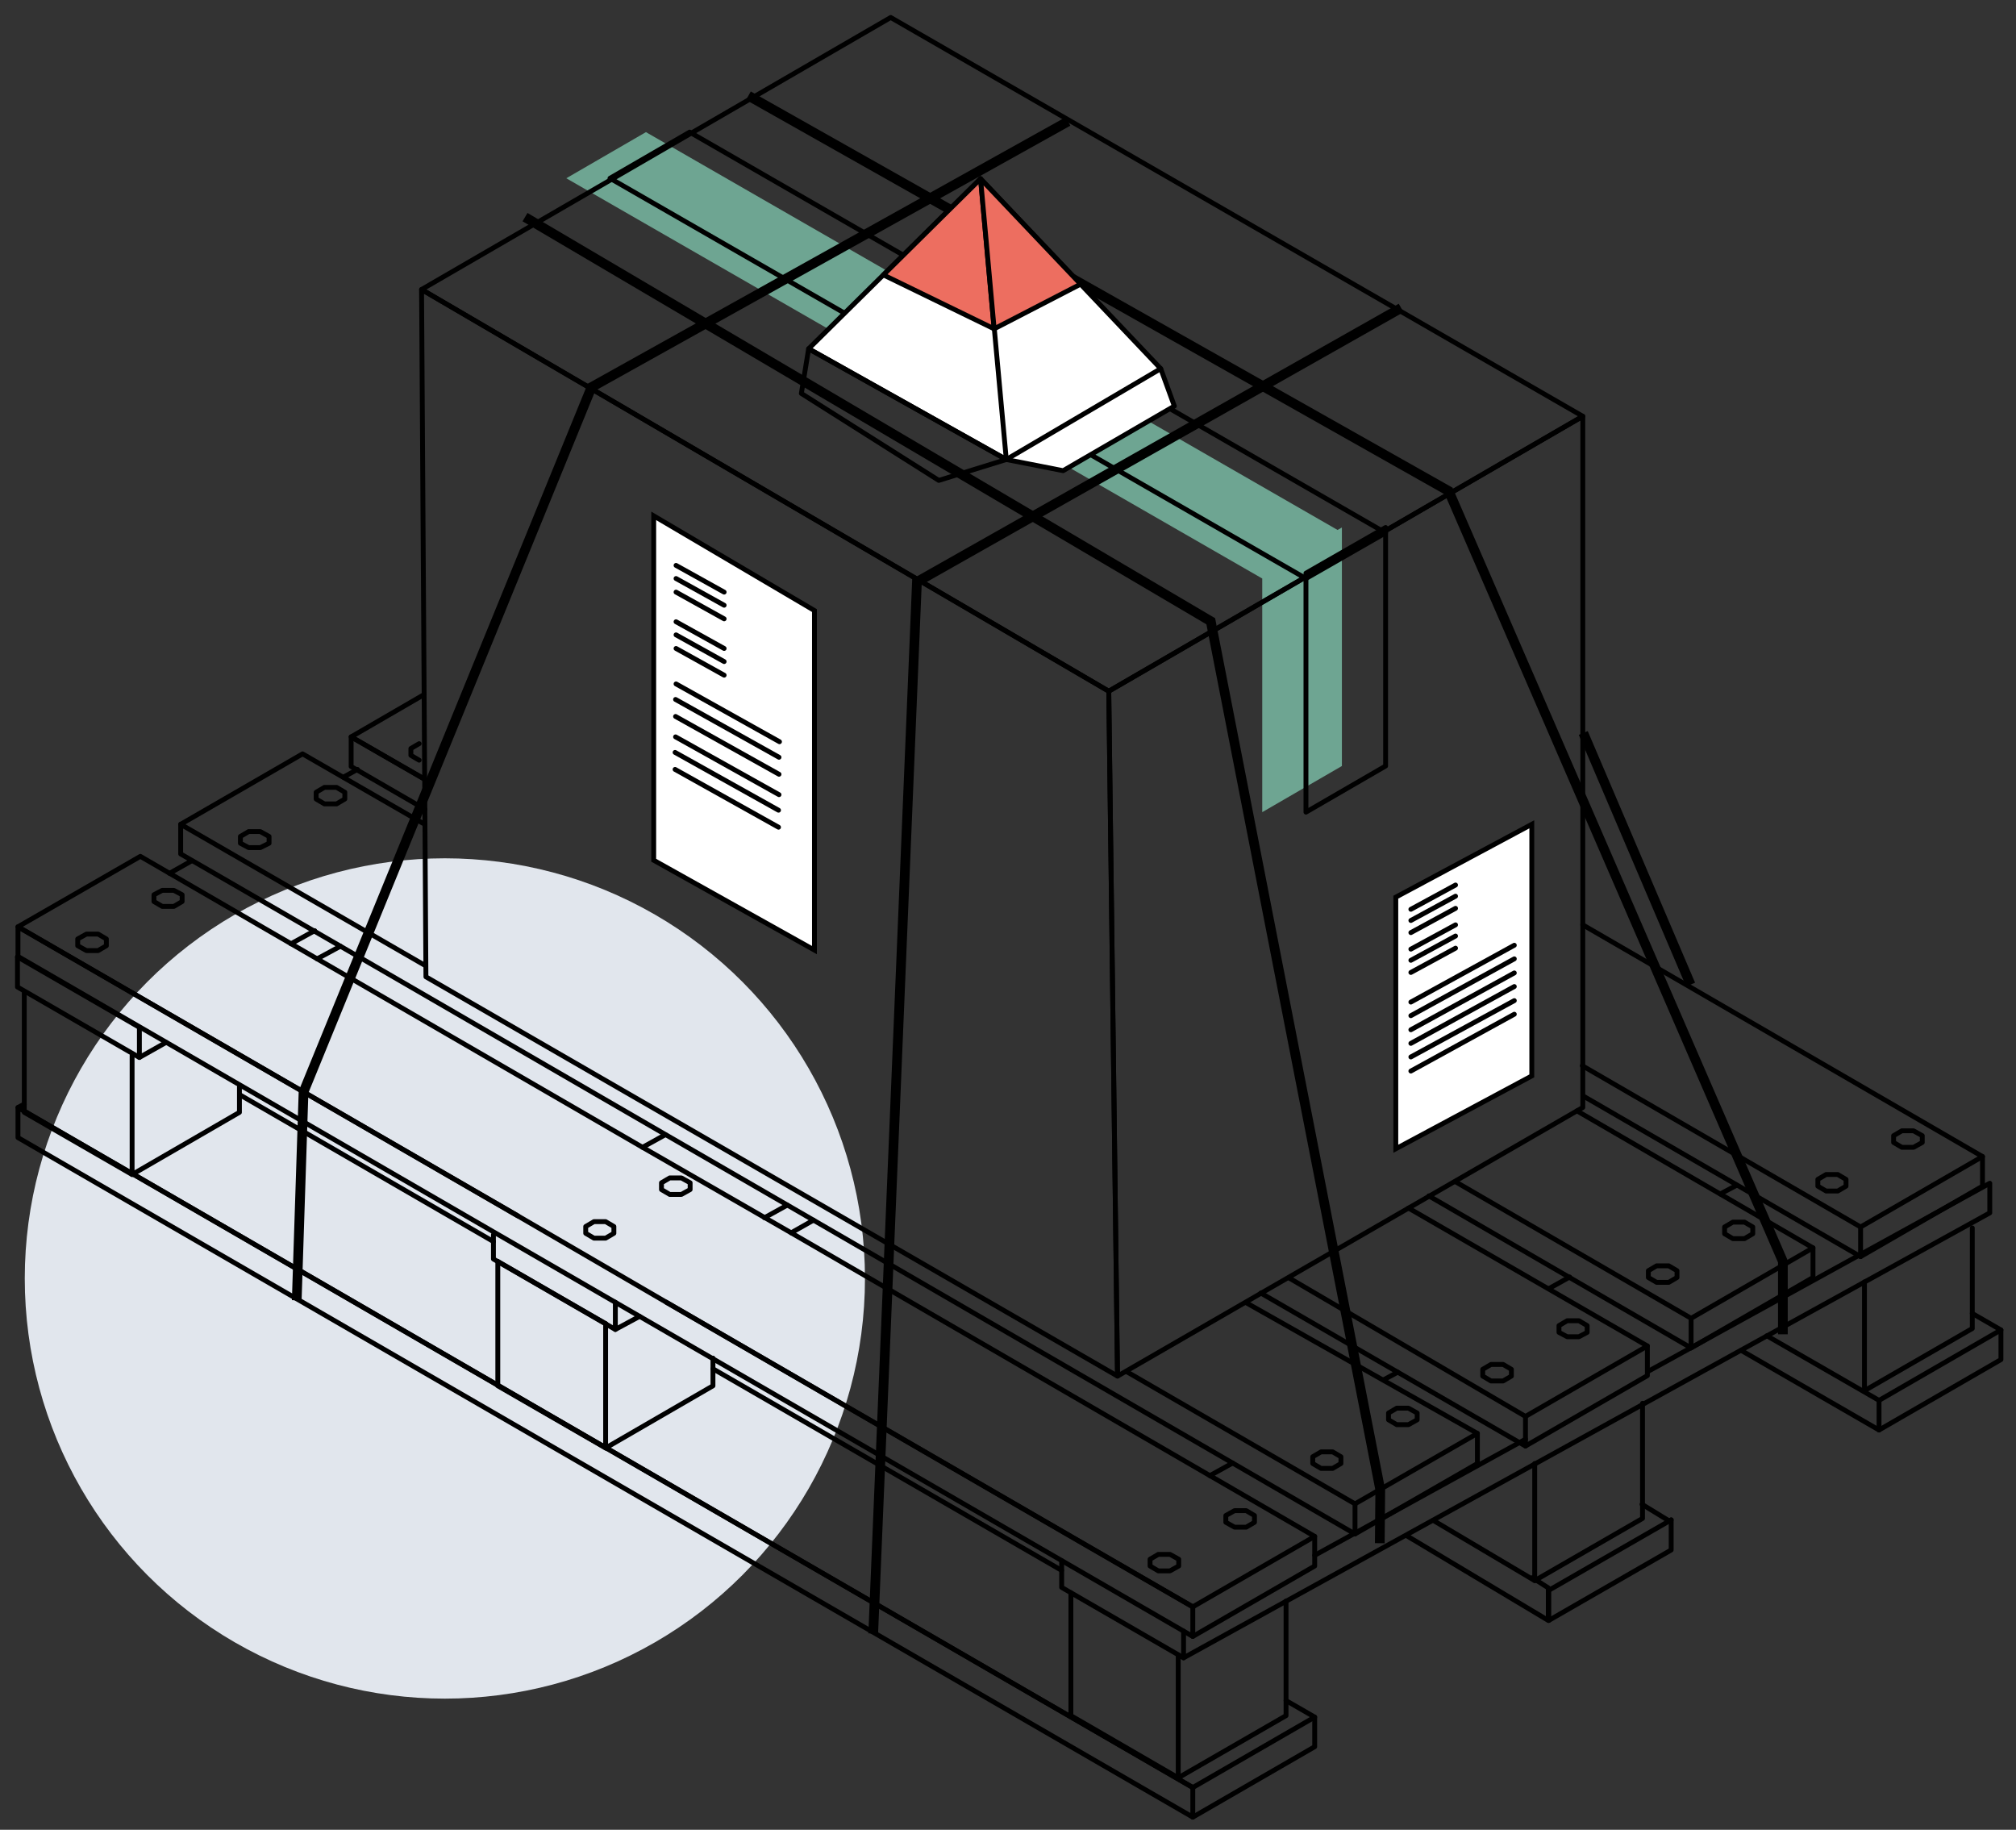 <?xml version="1.0" encoding="utf-8"?>
<!-- Generator: Adobe Illustrator 27.7.0, SVG Export Plug-In . SVG Version: 6.00 Build 0)  -->
<svg version="1.1" id="Layer_1" xmlns="http://www.w3.org/2000/svg" xmlns:xlink="http://www.w3.org/1999/xlink" x="0px" y="0px"
	 viewBox="0 0 415.1 376.7" style="enable-background:new 0 0 415.1 376.7;" xml:space="preserve">
<rect x="0" y="0" width="415.1" height="376.7" fill="#333333" stroke="none"/>
<style type="text/css">
	.st0{fill:#E1E6ED;}
	.st1{fill:none;stroke:#000000;stroke-linecap:round;stroke-linejoin:round;}
	.st2{fill:#6EA592;}
	.st3{fill:none;stroke:#000000;stroke-width:2;stroke-miterlimit:10;}
	.st4{fill:#FFFFFF;stroke:#000000;stroke-miterlimit:10;}
	.st5{fill:none;stroke:#000000;stroke-linecap:round;stroke-miterlimit:10;}
	.st6{fill:#FFFFFF;stroke:#000000;stroke-linecap:round;stroke-linejoin:round;stroke-miterlimit:10;}
	.st7{fill:#ED6E60;stroke:#000000;stroke-linecap:round;stroke-linejoin:round;stroke-miterlimit:10;}
	.st8{fill:none;stroke:#000000;stroke-linecap:round;stroke-linejoin:round;stroke-miterlimit:10;}
</style>
<circle class="st0" cx="91.6" cy="263.2" r="86.5"/>
<g>
	<g>
		<g>
			<polyline class="st1" points="386.9,294.4 412,279.9 412,273.8 			"/>
			<polyline class="st1" points="363.8,275 386.9,288.3 412,273.8 406.1,270.4 			"/>
			<polyline class="st1" points="358.5,278 386.9,294.4 386.9,288.3 			"/>
			<polyline class="st1" points="289.7,316.2 318.8,333.6 318.8,328 318.8,326.9 315.5,324.8 			"/>
		</g>
		<polyline class="st1" points="383.9,263.9 383.9,286.3 406.1,273.5 406.1,252.8 		"/>
	</g>
	<g>
		<g>
			<polyline class="st1" points="318.9,333.6 344.1,319.1 344.1,312.9 			"/>
			<line class="st1" x1="318.9" y1="327.4" x2="344.1" y2="312.9"/>
			<line class="st1" x1="318.9" y1="333.6" x2="318.9" y2="327.4"/>
		</g>
		<g>
			<line class="st1" x1="295.1" y1="313" x2="316" y2="325.4"/>
			<line class="st1" x1="338.1" y1="309.7" x2="343.5" y2="313"/>
			<polyline class="st1" points="316,301.3 316,325.4 338.2,312.6 338.2,288.9 			"/>
		</g>
	</g>
	<g>
		<g>
			<polyline class="st1" points="245.6,374.1 270.7,359.6 270.7,353.5 			"/>
			<line class="st1" x1="101.6" y1="255.6" x2="49.4" y2="225.4"/>
			<line class="st1" x1="218.6" y1="323.3" x2="146.8" y2="281.8"/>
			<polyline class="st1" points="5,227.3 3.7,228 245.6,368 270.7,353.5 264.8,350.1 			"/>
			<polygon class="st1" points="245.6,374.1 245.6,368 3.7,228 3.7,234.2 			"/>
		</g>
		<g>
			<polyline class="st1" points="220.5,327.9 220.5,353.2 242.6,366 			"/>
			<polyline class="st1" points="242.6,340.7 242.6,366 264.8,353.2 264.8,329.6 			"/>
		</g>
		<g>
			<polyline class="st1" points="5,204.4 5,229 27.2,241.8 			"/>
			<polyline class="st1" points="27.2,217.3 27.2,241.8 49.3,229 49.3,223.8 			"/>
		</g>
		<g>
			<polyline class="st1" points="102.5,259.7 102.5,285.3 124.7,298.1 			"/>
			<line class="st1" x1="102.5" y1="259.7" x2="124.7" y2="272.5"/>
			<polyline class="st1" points="124.7,272.5 124.7,298.1 146.8,285.3 146.8,279.6 			"/>
		</g>
	</g>
	<g>
		<polyline class="st1" points="243.7,341.3 218.6,326.8 218.6,321.3 		"/>
		<line class="st1" x1="354.2" y1="245.8" x2="357.6" y2="244"/>
		<line class="st1" x1="318.9" y1="265.3" x2="323.2" y2="262.9"/>
		<line class="st1" x1="285" y1="284" x2="287.8" y2="282.5"/>
		<line class="st1" x1="249.1" y1="303.8" x2="253.8" y2="301.2"/>
		<line class="st1" x1="270.7" y1="320.2" x2="314.1" y2="296.3"/>
		<polyline class="st1" points="339.4,282.3 409.7,243.6 409.7,249.7 243.7,341.3 243.7,335.8 		"/>
	</g>
	<g>
		<polyline class="st1" points="126.7,273.7 101.6,259.2 101.6,254.2 		"/>
		<line class="st1" x1="132.3" y1="236.2" x2="137" y2="233.6"/>
		<polyline class="st1" points="131.7,271 126.7,273.7 126.7,268.1 		"/>
		<line class="st1" x1="167.5" y1="251.2" x2="162.9" y2="253.8"/>
		<line class="st1" x1="157.4" y1="250.7" x2="162.1" y2="248.1"/>
	</g>
	<g>
		<polyline class="st1" points="28.7,217.7 3.6,203.2 3.6,197 		"/>
		<line class="st1" x1="28.7" y1="211.5" x2="3.6" y2="197"/>
		<line class="st1" x1="64.8" y1="191.6" x2="59.9" y2="194.3"/>
		<line class="st1" x1="70.7" y1="160" x2="73.6" y2="158.4"/>
		<line class="st1" x1="34.9" y1="179.8" x2="39.5" y2="177.2"/>
		<polyline class="st1" points="34.2,214.6 28.7,217.7 28.7,211.5 		"/>
		<line class="st1" x1="70.1" y1="194.8" x2="65.3" y2="197.4"/>
	</g>
	<g>
		<polyline class="st1" points="383.1,258.7 408.2,244.2 408.2,238.1 		"/>
		<polyline class="st1" points="383.1,252.6 408.2,238.1 325.9,190.4 		"/>
		<polyline class="st1" points="326.1,225.7 383.1,258.7 383.1,252.6 325.8,219.4 		"/>
		<g>
			<polygon class="st1" points="395.8,233.8 395.8,235.2 394,236.2 391.6,236.2 389.9,235.2 389.9,233.8 391.6,232.8 394,232.8 			
				"/>
			<polygon class="st1" points="380.1,242.8 380.1,244.2 378.4,245.2 376,245.2 374.3,244.2 374.3,242.8 376,241.8 378.4,241.8 			
				"/>
		</g>
	</g>
	<g>
		<polyline class="st1" points="348.2,277.5 373.3,263 373.3,256.9 		"/>
		<polyline class="st1" points="299.7,243.3 348.2,271.4 373.3,256.9 324.7,228.7 		"/>
		<polyline class="st1" points="294.2,246.2 348.2,277.5 348.2,271.4 		"/>
		<g>
			<polygon class="st1" points="360.9,252.6 360.9,254 359.2,255 356.8,255 355.1,254 355.1,252.6 356.8,251.6 359.2,251.6 			"/>
			<polygon class="st1" points="345.3,261.6 345.3,263 343.6,264 341.1,264 339.4,263 339.4,261.6 341.1,260.6 343.6,260.6 			"/>
		</g>
	</g>
	<g>
		<g>
			<polyline class="st1" points="314.1,297.7 339.2,283.2 339.2,277.1 			"/>
			<polyline class="st1" points="265.6,263.2 314.1,291.6 339.2,277.1 290,248.7 			"/>
			<polyline class="st1" points="87.3,143 72.3,151.7 87.4,160.4 			"/>
			<polyline class="st1" points="259.6,266.2 314.1,297.7 314.1,291.6 			"/>
			<polyline class="st1" points="87.4,160.4 72.3,151.7 72.3,157.8 87.5,166.6 			"/>
			<g>
				<polygon class="st1" points="326.8,272.9 326.8,274.3 325.1,275.2 322.7,275.2 321,274.3 321,272.9 322.7,271.9 325.1,271.9 
									"/>
				<polygon class="st1" points="311.2,281.9 311.2,283.3 309.5,284.3 307,284.3 305.3,283.3 305.3,281.9 307,280.9 309.5,280.9 
									"/>
			</g>
		</g>
		<polyline class="st1" points="86.3,156.5 84.6,155.5 84.6,154.1 86.3,153.1 		"/>
	</g>
	<g>
		<g>
			<polyline class="st1" points="279,315.8 304.2,301.3 304.2,295.1 			"/>
			<polyline class="st1" points="87.1,169.5 62.3,155.2 37.2,169.7 			"/>
			<polyline class="st1" points="279,309.6 304.2,295.1 256.6,268.2 			"/>
			<polyline class="st1" points="87.6,198.8 70.1,188.7 37.2,169.7 37.2,175.8 70.1,194.8 136.9,233.5 167.5,251.2 279,315.8 
				279,309.6 232,282.4 			"/>
			<g>
				<polygon class="st1" points="291.8,290.9 291.8,292.3 290,293.3 287.6,293.3 285.9,292.3 285.9,290.9 287.6,289.9 290,289.9 
									"/>
				<polygon class="st1" points="276.1,299.9 276.1,301.3 274.4,302.3 272,302.3 270.3,301.3 270.3,299.9 272,298.9 274.4,298.9 
									"/>
			</g>
		</g>
		<g>
			<polygon class="st1" points="71,163.1 71,164.5 69.3,165.5 66.8,165.5 65.1,164.5 65.1,163.1 66.8,162.1 69.3,162.1 			"/>
			<polygon class="st1" points="55.4,172.2 55.4,173.6 53.6,174.5 51.2,174.5 49.5,173.6 49.5,172.2 51.2,171.2 53.6,171.2 			"/>
		</g>
	</g>
	<g>
		<g>
			<polyline class="st1" points="245.6,336.9 270.7,322.4 270.7,316.3 			"/>
			<polyline class="st1" points="137.2,268.1 245.6,330.8 270.7,316.3 162.9,253.8 132.3,236.2 65.3,197.4 28.9,176.3 3.7,190.8 
				106.6,250.3 			"/>
			<polygon class="st1" points="131.7,271 245.6,336.9 245.6,330.8 223.4,318 137.2,268.1 106.6,250.3 3.7,190.8 3.7,196.9 
				101.6,253.6 			"/>
			<g>
				<polygon class="st1" points="258.3,312 258.3,313.4 256.6,314.4 254.2,314.4 252.4,313.4 252.4,312 254.2,311 256.6,311 				"/>
				<polygon class="st1" points="242.7,321 242.7,322.4 240.9,323.4 238.5,323.4 236.8,322.4 236.8,321 238.5,320 240.9,320 				"/>
			</g>
			<g>
				<polygon class="st1" points="142.1,243.5 142.1,244.9 140.3,245.9 137.9,245.9 136.2,244.9 136.2,243.5 137.9,242.5 
					140.3,242.5 				"/>
				<polygon class="st1" points="126.4,252.5 126.4,253.9 124.7,254.9 122.3,254.9 120.6,253.9 120.6,252.5 122.3,251.5 
					124.7,251.5 				"/>
			</g>
		</g>
		<g>
			<polygon class="st1" points="37.5,184.2 37.5,185.6 35.8,186.6 33.4,186.6 31.7,185.6 31.7,184.2 33.4,183.3 35.8,183.3 			"/>
			<polygon class="st1" points="21.9,193.3 21.9,194.7 20.2,195.7 17.8,195.7 16,194.7 16,193.3 17.8,192.3 20.2,192.3 			"/>
		</g>
	</g>
</g>
<g>
	<polygon class="st2" points="275.4,109.1 133,27.2 116.6,36.7 259.9,119.1 259.9,119.1 259.9,167.2 276.3,157.7 276.3,108.6 	"/>
	<polygon class="st1" points="183.4,3.6 325.9,85.7 228.3,142.3 86.8,59.6 	"/>
	<polygon class="st1" points="325.9,85.7 325.9,228 230.1,283.3 228.3,142.3 	"/>
	<polygon class="st1" points="86.8,59.6 87.7,201.1 230.1,283.3 228.3,142.3 	"/>
	<polygon class="st1" points="268.9,118 268.9,167.2 285.3,157.7 285.3,108.6 	"/>
	<polygon class="st1" points="125.6,36.7 268.9,119.1 285.3,109.7 142,27.2 	"/>
</g>
<line class="st3" x1="326" y1="150.9" x2="348.1" y2="202.7"/>
<polyline class="st3" points="179.8,336.3 188.8,119.8 288.5,63.4 "/>
<polyline class="st3" points="219.9,25 121.8,79.7 62.5,224.8 61.1,267.7 "/>
<polyline class="st3" points="108.1,44.7 249.3,127.9 284.2,306.7 284.1,317.7 "/>
<polyline class="st3" points="154.1,19.7 298.3,101.1 367.1,259.7 367.1,274.7 "/>
<polygon class="st4" points="167.7,195.6 134.6,177.1 134.6,106.2 167.7,125.7 "/>
<line class="st5" x1="139.2" y1="116.4" x2="149.1" y2="121.9"/>
<line class="st5" x1="139.2" y1="119.1" x2="149.1" y2="124.6"/>
<line class="st5" x1="139.2" y1="121.9" x2="149.1" y2="127.4"/>
<line class="st5" x1="139.2" y1="128" x2="149.1" y2="133.5"/>
<line class="st5" x1="139.2" y1="130.7" x2="149.1" y2="136.2"/>
<line class="st5" x1="139.2" y1="133.5" x2="149.1" y2="139"/>
<line class="st5" x1="139.2" y1="140.8" x2="160.5" y2="152.7"/>
<line class="st5" x1="139.1" y1="144" x2="160.4" y2="155.9"/>
<line class="st5" x1="139.1" y1="147.5" x2="160.4" y2="159.4"/>
<line class="st5" x1="139.1" y1="151.7" x2="160.4" y2="163.6"/>
<line class="st5" x1="139" y1="154.9" x2="160.3" y2="166.8"/>
<line class="st5" x1="139" y1="158.4" x2="160.3" y2="170.3"/>
<g>
	<polyline class="st6" points="207.2,94.6 218.9,96.9 241.8,83.6 239,75.9 	"/>
	<polyline class="st6" points="201.9,36.8 239,75.9 207.2,94.6 	"/>
	<polygon class="st6" points="201.9,36.8 166.5,71.8 207.2,94.6 	"/>
	<polygon class="st7" points="201.9,36.8 181.9,56.6 204.7,67.7 	"/>
	<polygon class="st7" points="201.9,36.8 204.7,67.7 222.5,58.5 	"/>
	<polygon class="st8" points="166.5,71.8 165,81 193.3,98.9 207.2,94.6 	"/>
</g>
<polygon class="st4" points="315.4,221.5 287.4,236.5 287.4,184.7 315.4,169.7 "/>
<line class="st5" x1="290.5" y1="187.2" x2="299.7" y2="182.2"/>
<line class="st5" x1="290.5" y1="189.5" x2="299.7" y2="184.5"/>
<line class="st5" x1="290.5" y1="192" x2="299.7" y2="187"/>
<line class="st5" x1="290.5" y1="195.4" x2="299.7" y2="190.4"/>
<line class="st5" x1="290.5" y1="197.7" x2="299.7" y2="192.7"/>
<line class="st5" x1="290.5" y1="200.2" x2="299.7" y2="195.2"/>
<line class="st5" x1="290.5" y1="206.3" x2="311.8" y2="194.6"/>
<line class="st5" x1="290.5" y1="209.1" x2="311.8" y2="197.4"/>
<line class="st5" x1="290.5" y1="212" x2="311.8" y2="200.3"/>
<line class="st5" x1="290.5" y1="214.8" x2="311.8" y2="203.1"/>
<line class="st5" x1="290.5" y1="217.6" x2="311.8" y2="206"/>
<line class="st5" x1="290.5" y1="220.5" x2="311.8" y2="208.8"/>
</svg>
